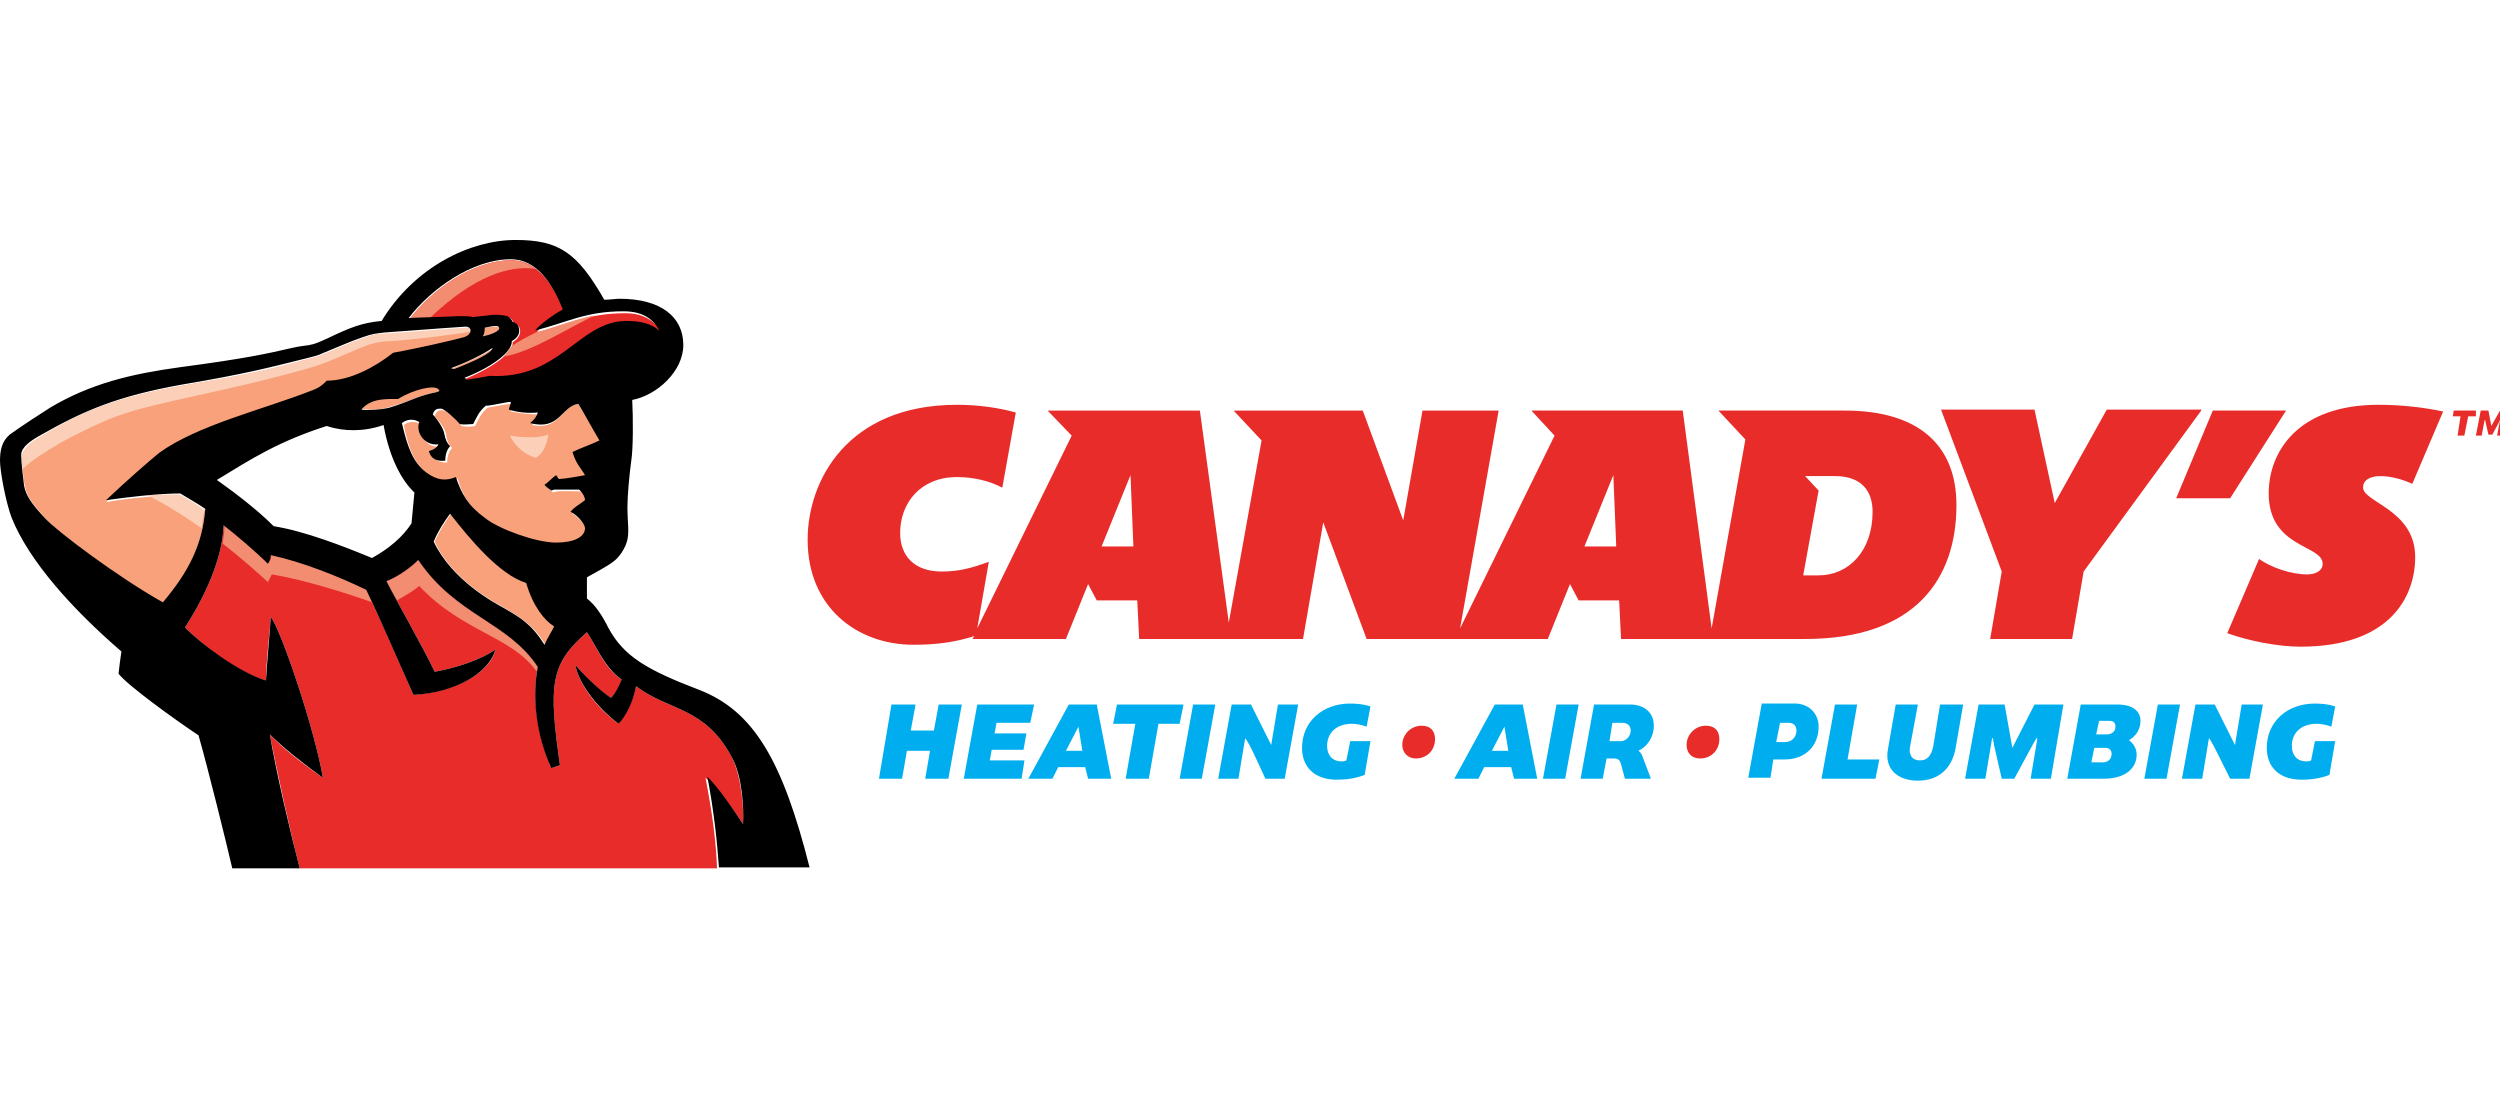 <?xml version="1.0" encoding="utf-8"?>
<!-- Generator: Adobe Illustrator 23.0.1, SVG Export Plug-In . SVG Version: 6.00 Build 0)  -->
<svg version="1.1" id="Layer_1" xmlns="http://www.w3.org/2000/svg" xmlns:xlink="http://www.w3.org/1999/xlink" x="0px" y="0px"
	 width="259.4px" height="114.9px" viewBox="0 0 259.4 114.9" style="enable-background:new 0 0 259.4 114.9;" xml:space="preserve"
	>
<style type="text/css">
	.st0{fill:#00AEEF;}
	.st1{fill:#E82C2A;}
	.st2{fill:#F8A17A;}
	.st3{fill:#FCD0B8;}
	.st4{fill:#F28D72;}
</style>
<g>
	<g>
		<path class="st0" d="M99.8,73.1l-1.4,7.7h-2.4l0.5-2.9h-2.4l-0.5,2.9h-2.4l1.3-7.7H95l-0.5,2.7h2.4l0.5-2.7H99.8z"/>
		<path class="st0" d="M103.4,75l-0.2,1.1h3.3l-0.3,1.7h-3.3l-0.2,1.1h3.6l-0.3,1.9h-6l1.4-7.7h5.9l-0.4,1.9H103.4z"/>
		<path class="st0" d="M112.6,79.6h-2.8l-0.6,1.2h-2.5l4.2-7.7h2.9l1.5,7.7h-2.4L112.6,79.6z M112.3,77.9l-0.4-2.5l-1.3,2.5H112.3z"
			/>
		<path class="st0" d="M122.4,75.1h-2.2l-1,5.7h-2.4l1-5.7h-2.3l0.4-2h6.9L122.4,75.1z"/>
		<path class="st0" d="M122.4,80.8l1.4-7.7h2.3l-1.4,7.7H122.4z"/>
		<path class="st0" d="M134.7,73.1l-1.4,7.7h-2L130,78c-0.5-1-0.7-1.3-0.8-1.4h0l-0.7,4.2h-2.1l1.4-7.7h2l1.4,2.8
			c0.5,1,0.6,1.2,0.7,1.4h0l0.7-4.2H134.7z"/>
		<path class="st0" d="M140.1,76.9h2.1l-0.6,3.5c-1,0.4-2,0.5-2.9,0.5c-2.3,0-3.6-1.3-3.6-3.3c0-2.7,2.1-4.6,5-4.6
			c0.8,0,1.5,0.1,2.1,0.3l-0.4,2.1c-0.5-0.2-1.1-0.3-1.5-0.3c-1.7,0-2.6,1-2.6,2.3c0,0.9,0.5,1.6,1.5,1.6c0.2,0,0.3,0,0.5-0.1
			L140.1,76.9z"/>
		<path class="st1" d="M145.5,77.3c0-1.1,0.9-2,2-2c0.9,0,1.4,0.5,1.4,1.4c0,1.1-0.8,2-2,2C146.1,78.7,145.5,78.1,145.5,77.3z"/>
		<path class="st0" d="M156.8,79.6h-2.8l-0.6,1.2h-2.5l4.2-7.7h2.9l1.5,7.7h-2.4L156.8,79.6z M156.5,77.9l-0.4-2.5l-1.3,2.5H156.5z"
			/>
		<path class="st0" d="M160.1,80.8l1.4-7.7h2.3l-1.4,7.7H160.1z"/>
		<path class="st0" d="M170.5,78.7l0.8,2.1h-2.7l-0.4-1.5c-0.1-0.3-0.2-0.6-0.7-0.6h-0.8l-0.4,2.1H164l1.4-7.7h3.7
			c1.6,0,2.5,0.9,2.5,2.2c0,1.2-0.7,2.2-1.6,2.6C170.3,78.1,170.4,78.4,170.5,78.7z M168.2,76.9c0.5,0,1-0.5,1-1.1
			c0-0.5-0.3-0.8-0.9-0.8h-1l-0.3,1.9H168.2z"/>
		<path class="st1" d="M175,77.3c0-1.1,0.9-2,2-2c0.9,0,1.4,0.5,1.4,1.4c0,1.1-0.8,2-2,2C175.5,78.7,175,78.1,175,77.3z"/>
		<path class="st0" d="M188.7,75.4c0,2-1.4,3.4-3.5,3.4H184l-0.3,1.9h-2.3l1.4-7.7h3.6C187.8,73.1,188.7,74.1,188.7,75.4z
			 M186.4,75.8c0-0.5-0.3-0.8-0.8-0.8h-0.9l-0.4,2h0.9C185.9,77,186.4,76.5,186.4,75.8z"/>
		<path class="st0" d="M195,78.8l-0.4,2H189l1.4-7.7h2.3l-1,5.7H195z"/>
		<path class="st0" d="M203.7,73.1l-0.8,4.6c-0.4,2.1-1.8,3.3-3.9,3.3c-2.2,0-3.5-1.3-3.1-3.3l0.8-4.6h2.3l-0.8,4.3
			c-0.2,0.9,0.2,1.5,1,1.5c0.8,0,1.2-0.5,1.4-1.5l0.7-4.3H203.7z"/>
		<path class="st0" d="M214.1,73.1l-1.3,7.7h-2.1l0.7-4.2h-0.1l-0.4,0.7l-1.9,3.5h-1.3l-0.8-3.5c0-0.2-0.1-0.4-0.1-0.7h-0.1
			l-0.7,4.2h-2.1l1.4-7.7h2.7l0.8,4.5l2.3-4.5H214.1z"/>
		<path class="st0" d="M221.7,78.3c0,1.5-1.3,2.5-3.4,2.5h-3.8l1.4-7.7h3.8c1.6,0,2.4,0.7,2.4,1.7c0,0.9-0.5,1.6-1.2,2
			C221.3,77.1,221.7,77.6,221.7,78.3z M219.1,78.2c0-0.4-0.3-0.6-0.6-0.6h-1.2l-0.3,1.5h1.2C218.7,79.1,219.1,78.8,219.1,78.2z
			 M219.5,75.4c0-0.4-0.2-0.6-0.6-0.6h-1.1l-0.3,1.4h1.1C219.1,76.2,219.5,75.9,219.5,75.4z"/>
		<path class="st0" d="M222.5,80.8l1.4-7.7h2.3l-1.4,7.7H222.5z"/>
		<path class="st0" d="M234.8,73.1l-1.4,7.7h-2L230,78c-0.5-1-0.7-1.3-0.8-1.4h0l-0.7,4.2h-2.1l1.4-7.7h2l1.4,2.8
			c0.5,1,0.6,1.2,0.7,1.4h0l0.7-4.2H234.8z"/>
		<path class="st0" d="M240.2,76.9h2.1l-0.6,3.5c-1,0.4-2,0.5-2.9,0.5c-2.3,0-3.6-1.3-3.6-3.3c0-2.7,2.1-4.6,5-4.6
			c0.8,0,1.5,0.1,2.1,0.3l-0.4,2.1c-0.5-0.2-1.1-0.3-1.5-0.3c-1.7,0-2.6,1-2.6,2.3c0,0.9,0.5,1.6,1.5,1.6c0.2,0,0.3,0,0.5-0.1
			L240.2,76.9z"/>
	</g>
	<path class="st1" d="M191.4,42.6h-13.1l2.8,3l-3.5,19.6l-3-22.6h-15.7l2.4,2.6l-9.8,20l4-22.6h-7.9l-2,11.4l-4.2-11.4h-13.4
		l2.9,3.1l-3.4,18.9l-3-22h-15.8l2.5,2.6l-9.8,20l1.2-6.9c-1.7,0.6-3,1-4.9,1c-2.8,0-4.3-1.6-4.3-4c0-3.1,2.1-5.8,5.9-5.8
		c1.7,0,3.4,0.4,4.7,1.1l1.4-7.8c-1.8-0.5-3.9-0.8-6.1-0.8c-11.4,0-15.5,7.9-15.5,14c0,7,5.1,10.9,11,10.9c2.5,0,4.4-0.3,6.3-0.9
		l-0.2,0.3h9.7l2.3-5.7l0.9,1.7h4.2l0.2,4h17l2.1-12.1l4.5,12.1h18.8l2.3-5.7l0.9,1.7h4.2l0.2,4h19.1c11.4,0,15.7-6.2,15.7-13.9
		C203,46.3,199.2,42.6,191.4,42.6z M114.3,56.7l3-7.4l0.3,7.4H114.3z M164.4,56.7l3-7.4l0.3,7.4H164.4z M188.7,59.7h-1.6l1.6-8.8
		l-1.4-1.5h3.1c2.8,0,3.9,1.6,3.9,3.7C194.3,57.2,191.8,59.7,188.7,59.7z M228.4,42.6l-12.2,16.7l-1.2,7h-8.5l1.2-7l-6.3-16.8h9.7
		l2.1,9.7l5.4-9.7H228.4z M231.4,51.7h-5.6l3.8-9.1h7.6L231.4,51.7z M250.6,57.8c0,4.1-2.6,9.3-11.9,9.3c-2.3,0-5.4-0.6-7.6-1.4
		l3.3-7.7c1.3,0.9,3.3,1.6,5,1.6c0.9,0,1.6-0.4,1.6-1.1c0-2-5.6-1.6-5.6-7.3c0-4.3,3-9.2,11.4-9.2c2.4,0,4.9,0.3,6.7,0.7l-3.2,7.5
		c-1.1-0.5-2.3-0.8-3.3-0.8c-1.2,0-1.8,0.5-1.8,1.1C245,52.1,250.6,52.8,250.6,57.8z M256.9,43.2h-0.8l-0.4,2h-0.7l0.3-2h-0.8
		l0.1-0.6h2.3L256.9,43.2z M260.2,42.6l-0.5,2.6h-0.6l0.3-1.6h0c-0.1,0.1-0.1,0.2-0.1,0.2l-0.7,1.3h-0.4l-0.3-1.3
		c0-0.1,0-0.2-0.1-0.2h0l-0.3,1.6h-0.6l0.5-2.6h0.8l0.3,1.6l0.9-1.6H260.2z"/>
	<g>
		<path class="st1" d="M77.1,85.5c0.1-1.7-0.2-4.9-1.1-6.8c-2.8-5.4-6.6-4.9-10-7.5c-0.3,1.5-1.1,2.9-1.8,3.9
			c-1.9-1.3-4.1-3.9-4.5-6.1c1.6,1.8,2.8,2.9,3.7,3.4c0.5-0.5,0.9-1.2,1.1-1.9c-1.8-1.1-2.8-3.8-3.6-4.9c-3.8,3.3-4,5.4-2.8,13.8
			l-0.9,0.3c-1.5-3.5-2-7.3-1.4-10.5c-3.1-4.7-8.5-5.3-12.4-11.1c-0.7,0.7-2,1.7-3.3,2.2c0.9,1.8,4.1,7.4,5,9.4
			c2.3-0.4,4.9-1.3,6.3-2.3c-0.5,2.4-4.2,4.4-8.5,4.7c-1.4-3.2-3.5-8-4.9-10.9c-3.1-1.5-6.7-2.8-9.9-3.6c-0.1,0.3-0.1,0.6-0.3,0.9
			c-1.2-1.3-3.3-3-4.6-4c-0.1,3.3-1.8,7.2-4,10.6c1.4,1.5,5.6,4.8,8.4,5.5c0-2,0.4-5,0.5-6.6c1.2,1.7,4.6,11.9,5.4,16.7
			c-2.3-1.6-4.2-3.1-5.5-4.5c0.7,3.7,2.2,10.5,3.1,13.9h43.3c-0.1-2.8-0.5-5.8-1.2-9.4C74.5,81.8,75.9,83.7,77.1,85.5z"/>
		<path class="st1" d="M58.5,32.2c-1.1-2.7-2.8-5.2-5.4-5.2c-4.1,0-8.3,3.1-10.6,6.1c1.9-0.1,3.6-0.2,5.1-0.2c0.7,0,1.2,0,1.6,0.1
			c0.6-0.1,1.1-0.1,1.7-0.2c0.8-0.1,1.5,0,1.8,0.1c0.3,0.1,0.5,0.3,0.6,0.6c0.3,0.1,0.5,0.3,0.6,0.5c0.2,0.5,0,1.1-0.7,1.5
			c0.1,0.9-1.7,2.5-4.9,3.8c0.1,0.1,0.1,0.1,0.2,0.2c0.7-0.1,1.5-0.2,2.4-0.4c7.3,0.4,9.3-5.6,14.2-5.6c1.4,0,2.6,0.2,3.5,1
			c-0.5-1-1.6-2-3.7-2c-3.9,0-5.7,1.1-9.2,2C56.3,33.6,57.6,32.7,58.5,32.2z"/>
		<g>
			<path class="st2" d="M60,41.9c-1.8,0.3-1.9,2.8-4.8,2.2c0.4-0.3,0.7-0.6,0.8-1.1c-0.9,0-2-0.1-3-0.3c0.1-0.2,0.2-0.6,0.2-0.8
				c-0.6,0-2,0.3-2.6,0.4c-0.7,0.6-0.9,1.1-1.3,1.9c-0.4,0.1-0.9,0.1-1.4,0c-0.4-0.5-1.5-1.6-1.9-1.6c-0.4-0.1-0.7,0-0.9,0.6
				c0.4,0.4,1.2,1.4,1.2,2c0.1,0.6,0.3,1,0.6,1.3c-0.2,0.2-0.5,0.7-0.5,1.5c-0.8,0-1.5-0.3-1.7-1c0.4-0.1,0.7-0.3,1-0.7
				c-1.3,0.3-2.4-1.2-2-2.3c-0.4-0.2-1.2-0.4-1.8,0.1c0.5,2.6,1.2,4.1,2.5,5.1c1.1,0.9,2.1,0.9,3.1,0.5c0.5,1.8,1.3,3,3.1,4.3
				c1.5,1.1,5.2,2.5,7.3,2.5c1.9,0,3-0.6,3-1.5c0-0.4-0.8-1.3-1.5-1.7c0.4-0.5,1-0.8,1.5-1.2c0-0.3-0.3-0.7-0.6-1.1
				c-0.5,0-1.6-0.1-2.6,0l-0.3,0.1c0,0-0.5-0.4-0.7-0.6c0.1-0.1,0.8-0.8,1.2-1l0.3,0.4c0.4,0,1.7-0.2,2.7-0.4
				c-0.4-0.7-1-1.1-1.3-2.4c0.8-0.4,2-0.8,2.8-1.2C61.4,44.2,60.4,42.6,60,41.9z"/>
			<path class="st2" d="M46.8,53.3c-0.6,0.8-1.3,2-1.7,2.9c1.8,4,6.2,6.3,7.3,6.9c1.6,1,2.8,1.6,4.2,3.8c0.3-0.7,0.7-1.3,1.1-1.8
				c-1.1-0.6-2.2-2.2-2.9-4.5C51.9,59.6,48.8,56,46.8,53.3z"/>
			<path class="st2" d="M37.7,35.1c-1.2,0.4-3,1.2-4,1.6c-0.6,0.3-1.1,0.4-1.9,0.6c-4,1.1-6.3,1.6-12.8,2.7
				c-6.7,1.2-10.3,2.6-14.6,5.2c-1.1,0.6-2,1.3-2.1,2.1c0,0.8,0.1,2.4,0.3,3.2c0.2,1,0.7,1.7,2.2,3.4c1.2,1.3,7.4,6,12.1,8.8
				c2.7-3.2,4-6,4.4-9.7c-0.7-0.5-1.8-1.2-2.6-1.6c-2.2,0-5.5,0.3-7.7,0.7c2-1.9,4.4-4,5.6-4.8c4-2.9,10.8-4.5,15.9-6.5
				c0.8-0.3,1.1-0.6,1.5-1c2.4,0,5-1.4,6.9-2.9c2.9-0.5,6.6-1.4,7.3-1.6c1-0.3,0.9-1.2,0.1-1.1c-3.1,0.2-6.6,0.5-8.3,0.6
				C39.2,34.6,38.8,34.7,37.7,35.1z"/>
			<path class="st2" d="M51.8,34.1c0-0.3-0.5-0.2-1.5-0.1c0,0.3,0,0.6-0.2,0.9C51,34.7,51.7,34.4,51.8,34.1z"/>
			<path class="st2" d="M47.1,38.4c2.2-0.8,4-1.7,4-2.2c-1,0.7-3,1.5-4.3,2.1L47.1,38.4z"/>
			<path class="st2" d="M44.8,40.8c0.5-0.1,1-0.2,0.8-0.5c-0.4-0.5-2.6,0-4.2,1c-1.2,0-2.8,0-3.8,1.1c0.8,0.2,2.1,0.1,2.9-0.2
				C42.4,41.7,43.1,41.2,44.8,40.8z"/>
		</g>
		<path class="st3" d="M15.3,51.4c1.7,0.8,3.6,2,5.6,3.4c0.1-0.6,0.2-1.3,0.3-1.9c-0.7-0.5-1.8-1.2-2.6-1.6
			C17.7,51.3,16.5,51.3,15.3,51.4z"/>
		<path class="st3" d="M31.7,38.3c2.4-0.7,2.8-1,5.7-2.2c1.2-0.5,2.1-0.7,3.1-0.7c3.1-0.2,7.2-0.8,8.5-1c0-0.3-0.2-0.5-0.7-0.4
			c-3.1,0.2-6.6,0.5-8.3,0.6c-0.8,0-1.2,0.1-2.3,0.5c-1.2,0.4-3,1.2-4,1.6c-0.6,0.3-1.1,0.4-1.9,0.6c-4,1.1-6.3,1.6-12.8,2.7
			c-6.7,1.2-10.3,2.6-14.6,5.2c-1.1,0.6-2,1.3-2.1,2.1c0,0.4,0,0.9,0,1.4c1.9-1.8,5.8-3.8,8.1-4.8C14.8,41.8,21.3,41.2,31.7,38.3z"
			/>
		<path class="st3" d="M55.6,47.5c0.7-0.4,1.1-1.2,1.3-2.4c-1.1,0.4-2.7,0.3-4,0.1C53.5,46.4,54.5,47.2,55.6,47.5z"/>
		<path class="st4" d="M55.8,69.2c-3.1-4.7-8.5-5.3-12.4-11.1c-0.7,0.7-2,1.7-3.3,2.2c0.2,0.5,0.6,1.1,1.1,2
			c0.8-0.5,1.6-0.9,2.3-1.5c4.5,4.8,9.6,5.2,12.2,8.9C55.7,69.5,55.7,69.4,55.8,69.2z"/>
		<g>
			<path class="st4" d="M55.6,27.9C54.8,27.4,54,27,53.1,27c-4.1,0-8.3,3.1-10.6,6.1c0.7,0,1.4-0.1,2.1-0.1
				C49.2,28.6,52.9,27.5,55.6,27.9z"/>
			<path class="st4" d="M52.2,37c2.9-0.4,7.1-3.2,9.6-4.3c-2.1,0.4-3.7,1.1-6.2,1.8c-0.8,0.4-1.8,0.9-2.5,1.4
				C52.9,36.2,52.6,36.6,52.2,37z"/>
		</g>
		<path class="st4" d="M38.1,61.1c-3.1-1.5-6.7-2.8-9.9-3.6c-0.1,0.3-0.1,0.6-0.3,0.9c-1.2-1.3-3.3-3-4.6-4c0,0.7-0.1,1.3-0.2,2
			c1.8,1.4,3.4,2.8,4.7,4l0.4-0.8c3.1,0.5,7.7,1.9,10.7,3C38.6,62.1,38.4,61.6,38.1,61.1z"/>
		<path d="M72.6,71.6c-5.5-2.1-7.9-3.5-9.5-6.5c-0.6-1.2-1.3-2.3-2.2-3c0-0.7,0-1.5,0-2.2c0.9-0.5,2.2-1.2,2.7-1.6
			c0.6-0.4,1.3-1.4,1.5-2.3c0.2-0.9,0-2,0-3.3c0-1.3,0.2-3.4,0.4-4.9c0.2-1.2,0.2-4.4,0.1-6.3c2.6-0.5,5.3-3,5.3-5.7
			c0-2.9-2.3-4.8-6.6-4.8c-0.4,0-1,0.1-1.6,0.1c-2.8-4.9-4.7-6.2-9.2-6.2c-4.7,0-10.5,2.8-13.9,8.4c-2.1,0.2-3.3,0.7-5.6,1.8
			c-0.9,0.4-1.3,0.6-1.9,0.7c-0.6,0.1-0.9,0.1-1.8,0.3c-2.6,0.6-4.8,1.1-11.6,2c-5.1,0.7-9.3,1.7-13.5,4.2c-0.8,0.5-3.1,2-4.2,2.8
			C0.2,45.8,0,46.7,0,47.8c0,1.1,0.6,4.3,1.2,5.9c1.8,4.5,6.3,9.5,11.4,13.9c-0.1,0.6-0.2,1.4-0.3,2.3c0.9,1.2,5.9,4.8,8.3,6.4
			c1,3.5,2.9,11.2,3.5,13.8h7c-0.9-3.4-2.5-10.2-3.1-13.9c1.4,1.4,3.3,2.9,5.5,4.5c-0.8-4.8-4.2-15-5.4-16.7
			c-0.1,1.6-0.4,4.7-0.5,6.6c-2.8-0.8-7-4-8.4-5.5c2.2-3.4,3.9-7.3,4-10.6c1.3,1,3.4,2.8,4.6,4c0.2-0.3,0.3-0.6,0.3-0.9
			c3.2,0.7,6.8,2.1,9.9,3.6c1.4,2.9,3.5,7.8,4.9,10.9c4.3-0.2,7.9-2.3,8.5-4.7c-1.4,1-4,1.9-6.3,2.3c-0.9-2-4.1-7.6-5-9.4
			c1.3-0.5,2.6-1.5,3.3-2.2c3.9,5.8,9.3,6.4,12.4,11.1c-0.6,3.1-0.2,7,1.4,10.5l0.9-0.3c-1.2-8.4-1-10.5,2.8-13.8
			c0.8,1.1,1.8,3.7,3.6,4.9c-0.3,0.8-0.7,1.5-1.1,1.9c-0.8-0.5-2.1-1.6-3.7-3.4c0.4,2.2,2.7,4.8,4.5,6.1c0.8-0.9,1.5-2.3,1.8-3.9
			c3.4,2.6,7.2,2.1,10,7.5c1,1.9,1.2,5.1,1.1,6.8c-1.2-1.8-2.5-3.7-3.7-4.9c0.7,3.7,1,6.7,1.2,9.4H84C81.2,78.9,78.2,73.8,72.6,71.6
			z M4.7,53.8c-1.5-1.6-2-2.4-2.2-3.4c-0.1-0.8-0.3-2.4-0.3-3.2c0-0.8,1-1.5,2.1-2.1c4.4-2.5,7.9-4,14.6-5.2
			c6.5-1.1,8.8-1.7,12.8-2.7c0.8-0.2,1.3-0.3,1.9-0.6c1-0.4,2.8-1.2,4-1.6c1.1-0.4,1.5-0.4,2.3-0.5c1.6-0.1,5.2-0.4,8.3-0.6
			c0.8-0.1,0.9,0.8-0.1,1.1c-0.7,0.2-4.5,1.1-7.3,1.6c-1.9,1.5-4.5,2.9-6.9,2.9c-0.4,0.4-0.7,0.7-1.5,1c-5.1,2-11.9,3.6-15.9,6.5
			C15.4,47.9,13,50,11,51.9c2.1-0.3,5.4-0.7,7.7-0.7c0.8,0.5,1.9,1.1,2.6,1.6c-0.3,3.7-1.7,6.5-4.4,9.7C12.1,59.8,5.9,55.1,4.7,53.8
			z M38.6,57.9c-2.9-1.2-7-2.8-10.2-3.3c-1.8-1.8-4.2-3.6-5.9-4.8c3.6-2.2,6.4-4,11.4-5.6c1.8,0.6,3.9,0.6,5.9-0.1
			c0.6,3.4,1.9,5.8,3.2,7c-0.1,1.1-0.2,2.2-0.3,3.2C41.8,55.7,40.4,56.9,38.6,57.9z M56.5,66.9c-1.4-2.2-2.5-2.8-4.2-3.8
			c-1.1-0.6-5.4-2.9-7.3-6.9c0.4-1,1.1-2.1,1.7-2.9c2.1,2.7,5.1,6.3,7.9,7.2c0.7,2.4,1.9,3.9,2.9,4.5C57.2,65.6,56.8,66.2,56.5,66.9
			z M50.8,39c-1,0.2-1.7,0.3-2.4,0.4c0-0.1-0.1-0.1-0.2-0.2c3.3-1.3,5-2.9,4.9-3.8c0.7-0.4,0.9-0.9,0.7-1.5
			c-0.1-0.3-0.3-0.4-0.6-0.5c-0.1-0.2-0.3-0.5-0.6-0.6c-0.4-0.1-1-0.2-1.8-0.1c-0.6,0.1-1.1,0.1-1.7,0.2c-0.4-0.1-0.9-0.1-1.6-0.1
			c-1.5,0.1-3.2,0.1-5.1,0.2c2.3-3,6.6-6.1,10.6-6.1c2.7,0,4.3,2.5,5.4,5.2c-0.9,0.5-2.2,1.4-2.9,2.2c3.5-0.9,5.3-2,9.2-2
			c2.2,0,3.2,1,3.7,2c-0.9-0.8-2.1-1-3.5-1C60,33.4,58.1,39.4,50.8,39z M50.1,34.9c0.2-0.3,0.2-0.6,0.2-0.9c1-0.2,1.5-0.3,1.5,0.1
			C51.7,34.4,51,34.7,50.1,34.9z M46.8,38.2c1.4-0.5,3.3-1.4,4.3-2.1c0,0.5-1.9,1.4-4,2.2L46.8,38.2z M44.8,40.8
			c-1.7,0.4-2.4,0.9-4.4,1.5c-0.8,0.2-2.1,0.3-2.9,0.2c1-1.2,2.6-1.1,3.8-1.1c1.6-1,3.8-1.5,4.2-1C45.8,40.6,45.3,40.7,44.8,40.8z
			 M60,41.9c0.4,0.6,1.3,2.3,2.2,3.8c-0.8,0.4-2,0.8-2.8,1.2c0.4,1.3,0.9,1.7,1.3,2.4c-1,0.2-2.3,0.4-2.7,0.4l-0.3-0.4
			c-0.3,0.2-1,0.9-1.2,1c0.1,0.2,0.7,0.6,0.7,0.6l0.3-0.1c1,0,2.1,0,2.6,0c0.4,0.4,0.6,0.8,0.6,1.1c-0.5,0.4-1.1,0.7-1.5,1.2
			c0.8,0.4,1.5,1.3,1.5,1.7c0,0.9-1.1,1.5-3,1.5c-2.1,0-5.9-1.4-7.3-2.5c-1.8-1.3-2.5-2.5-3.1-4.3c-1,0.4-1.9,0.4-3.1-0.5
			c-1.3-1-1.9-2.5-2.5-5.1c0.6-0.5,1.4-0.4,1.8-0.1c-0.4,1.1,0.6,2.5,2,2.3c-0.2,0.4-0.6,0.6-1,0.7c0.2,0.8,0.8,1.1,1.7,1
			c0-0.8,0.3-1.3,0.5-1.5c-0.3-0.3-0.5-0.7-0.6-1.3c-0.1-0.6-0.8-1.6-1.2-2c0.2-0.6,0.5-0.6,0.9-0.6c0.4,0.1,1.5,1.1,1.9,1.6
			c0.5,0.1,1,0,1.4,0c0.4-0.8,0.6-1.3,1.3-1.9c0.6,0,2.1-0.4,2.6-0.4c0,0.3-0.2,0.6-0.2,0.8c0.9,0.3,2.1,0.4,3,0.3
			c-0.1,0.4-0.4,0.8-0.8,1.1C58.1,44.7,58.2,42.2,60,41.9z"/>
	</g>
</g>
</svg>
